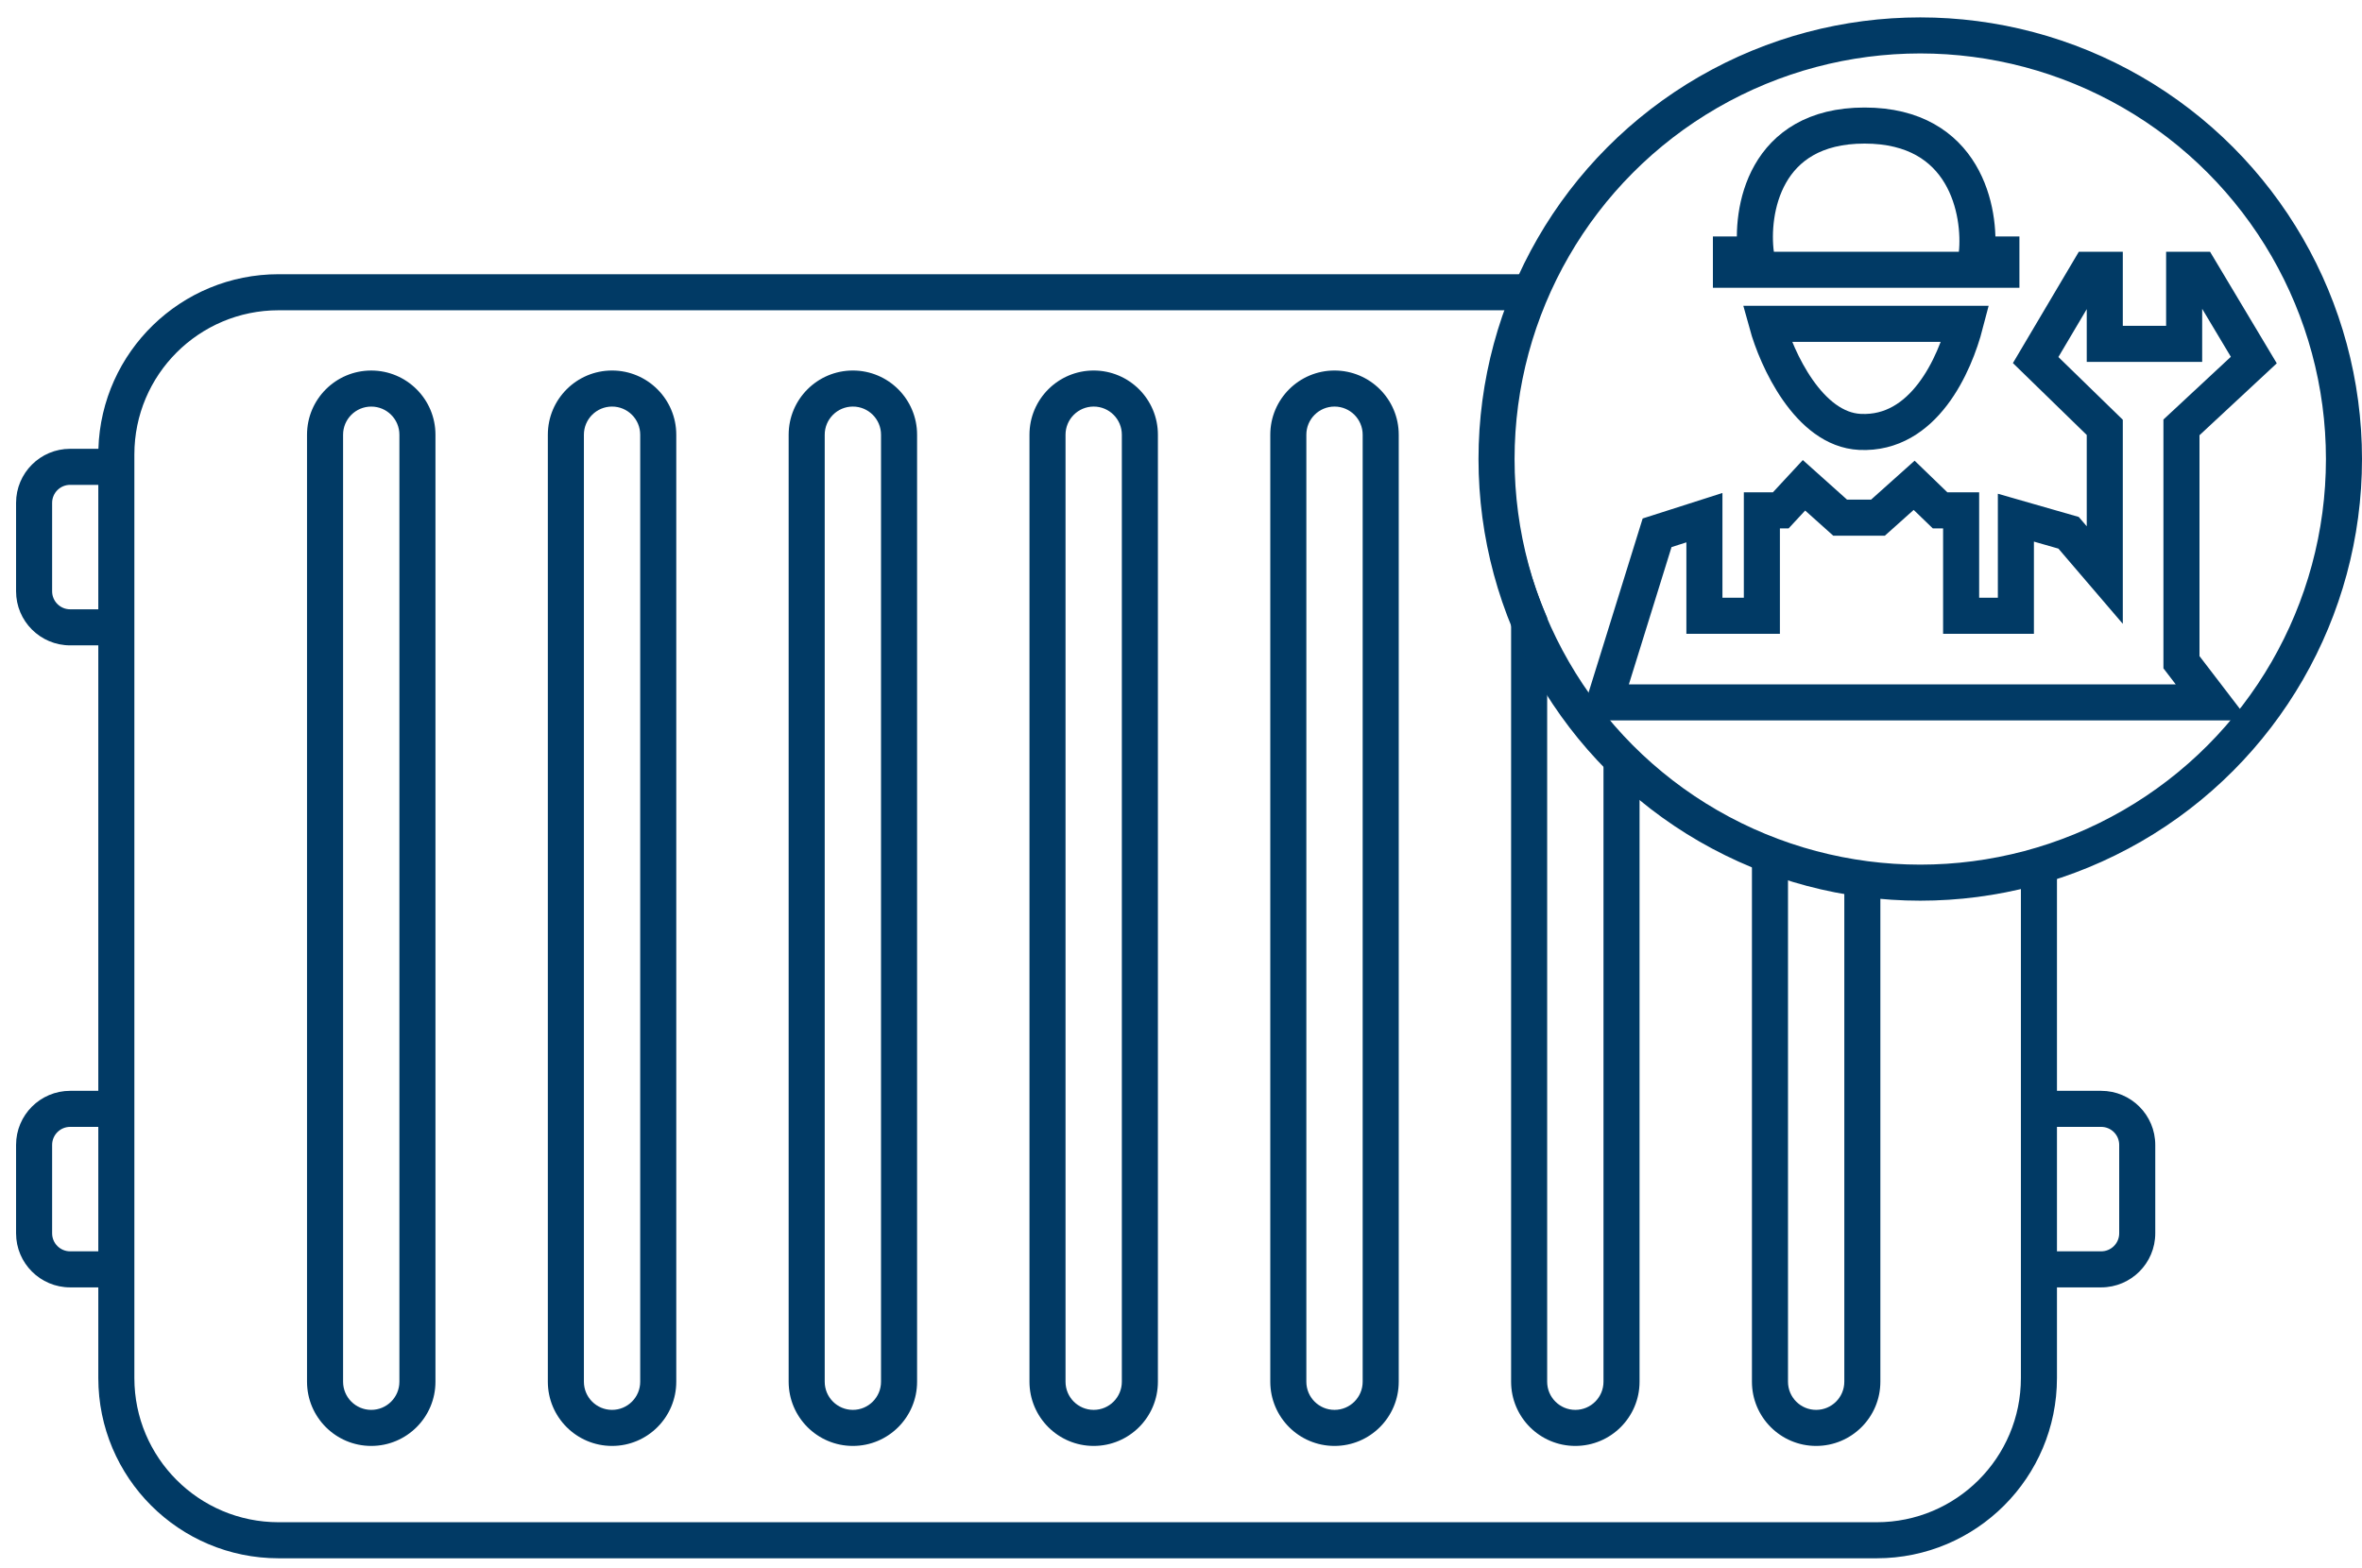 <svg width="131" height="87" viewBox="0 0 131 87" fill="none" xmlns="http://www.w3.org/2000/svg">
<path fill-rule="evenodd" clip-rule="evenodd" d="M114.082 48.359V60.513H116.534C118.191 60.513 119.534 61.856 119.534 63.513V68.417C119.534 70.074 118.191 71.417 116.534 71.417H114.082V76.445C114.082 81.968 109.605 86.445 104.082 86.445H15.452C9.929 86.445 5.452 81.968 5.452 76.445V71.417H3.891C2.234 71.417 0.891 70.074 0.891 68.417V63.513C0.891 61.856 2.234 60.513 3.891 60.513H5.452V35.801H3.891C2.234 35.801 0.891 34.458 0.891 32.801V27.897C0.891 26.24 2.234 24.897 3.891 24.897H5.457C5.624 19.52 10.035 15.212 15.452 15.212H85.657C85.387 15.865 85.144 16.532 84.93 17.212H15.452C11.034 17.212 7.452 20.794 7.452 25.212V76.445C7.452 80.863 11.034 84.445 15.452 84.445H104.082C108.501 84.445 112.082 80.863 112.082 76.445V48.756C112.759 48.651 113.426 48.519 114.082 48.359ZM90.932 41.827V76.65C90.932 78.617 89.337 80.212 87.37 80.212C85.403 80.212 83.808 78.617 83.808 76.65V24.613C83.816 28.043 84.528 31.308 85.808 34.27V76.65C85.808 77.513 86.508 78.212 87.37 78.212C88.233 78.212 88.932 77.513 88.932 76.65V39.552C89.552 40.351 90.22 41.111 90.932 41.827ZM83.808 24.509C83.809 24.287 83.812 24.065 83.819 23.844C83.812 23.933 83.808 24.024 83.808 24.116V24.509ZM97.165 46.378C97.815 46.71 98.482 47.014 99.165 47.289V76.65C99.165 77.513 99.864 78.212 100.726 78.212C101.589 78.212 102.288 77.513 102.288 76.65V48.305C102.944 48.471 103.612 48.61 104.288 48.721V76.65C104.288 78.617 102.693 80.212 100.726 80.212C98.759 80.212 97.165 78.617 97.165 76.65V46.378ZM3.891 62.513H5.452V69.417H3.891C3.338 69.417 2.891 68.97 2.891 68.417V63.513C2.891 62.961 3.338 62.513 3.891 62.513ZM114.082 62.513V69.417H116.534C117.087 69.417 117.534 68.97 117.534 68.417V63.513C117.534 62.961 117.087 62.513 116.534 62.513H114.082ZM3.891 26.897H5.452V33.801H3.891C3.338 33.801 2.891 33.353 2.891 32.801V27.897C2.891 27.345 3.338 26.897 3.891 26.897ZM35.507 76.65V24.116C35.507 23.254 34.808 22.554 33.946 22.554C33.083 22.554 32.384 23.254 32.384 24.116V76.65C32.384 77.513 33.083 78.212 33.946 78.212C34.808 78.212 35.507 77.513 35.507 76.65ZM33.946 20.554C31.978 20.554 30.384 22.149 30.384 24.116V76.65C30.384 78.617 31.978 80.212 33.946 80.212C35.913 80.212 37.507 78.617 37.507 76.65V24.116C37.507 22.149 35.913 20.554 33.946 20.554ZM22.151 76.65V24.116C22.151 23.254 21.452 22.555 20.589 22.555C19.727 22.555 19.028 23.254 19.028 24.116V76.65C19.028 77.513 19.727 78.212 20.589 78.212C21.452 78.212 22.151 77.513 22.151 76.65ZM20.589 20.555C18.622 20.555 17.028 22.149 17.028 24.116V76.65C17.028 78.617 18.622 80.212 20.589 80.212C22.556 80.212 24.151 78.617 24.151 76.65V24.116C24.151 22.149 22.556 20.555 20.589 20.555ZM48.863 24.116V76.65C48.863 77.513 48.164 78.212 47.302 78.212C46.439 78.212 45.74 77.513 45.74 76.65V24.116C45.74 23.254 46.439 22.554 47.302 22.554C48.164 22.554 48.863 23.254 48.863 24.116ZM43.74 24.116C43.74 22.149 45.335 20.554 47.302 20.554C49.269 20.554 50.863 22.149 50.863 24.116V76.65C50.863 78.617 49.269 80.212 47.302 80.212C45.335 80.212 43.74 78.617 43.74 76.65V24.116ZM62.219 76.65V24.116C62.219 23.254 61.52 22.554 60.658 22.554C59.795 22.554 59.096 23.254 59.096 24.116V76.65C59.096 77.513 59.795 78.212 60.658 78.212C61.52 78.212 62.219 77.513 62.219 76.65ZM60.658 20.554C58.691 20.554 57.096 22.149 57.096 24.116V76.65C57.096 78.617 58.691 80.212 60.658 80.212C62.625 80.212 64.219 78.617 64.219 76.65V24.116C64.219 22.149 62.625 20.554 60.658 20.554ZM75.576 24.116V76.65C75.576 77.513 74.876 78.212 74.014 78.212C73.151 78.212 72.452 77.513 72.452 76.65V24.116C72.452 23.254 73.151 22.554 74.014 22.554C74.876 22.554 75.576 23.254 75.576 24.116ZM70.452 24.116C70.452 22.149 72.047 20.554 74.014 20.554C75.981 20.554 77.576 22.149 77.576 24.116V76.65C77.576 78.617 75.981 80.212 74.014 80.212C72.047 80.212 70.452 78.617 70.452 76.65V24.116Z" fill="#013A65"/>
<circle cx="106.5" cy="25.465" r="23.5" stroke="#013A65" stroke-width="2"/>
<path d="M111 14.965H96V14.118H97.391C97.071 11.734 97.826 6.965 103.411 6.965C108.997 6.965 109.887 11.734 109.634 14.118H111V14.965Z" stroke="#013A65" stroke-width="2" stroke-linecap="round"/>
<path d="M103.157 23.96C100.312 23.823 98.534 19.906 98 17.965H101.15H109C108.416 20.213 106.714 24.131 103.157 23.96Z" stroke="#013A65" stroke-width="2" stroke-linecap="round"/>
<path d="M89 38.907L91.905 29.556L94.529 28.717V34.16H97.716V28.311H98.764L100.052 26.922L102.058 28.717H104.155L106.161 26.922L107.599 28.311H108.767V34.16H111.804V28.717L114.727 29.556L116.734 31.901V23.708L112.9 19.974L115.865 14.965H116.734V19.076H121.136V14.965H122.005L125 19.974L120.987 23.708V36.736L122.694 38.965H89" stroke="#013A65" stroke-width="2" stroke-linecap="round"/>
</svg>
